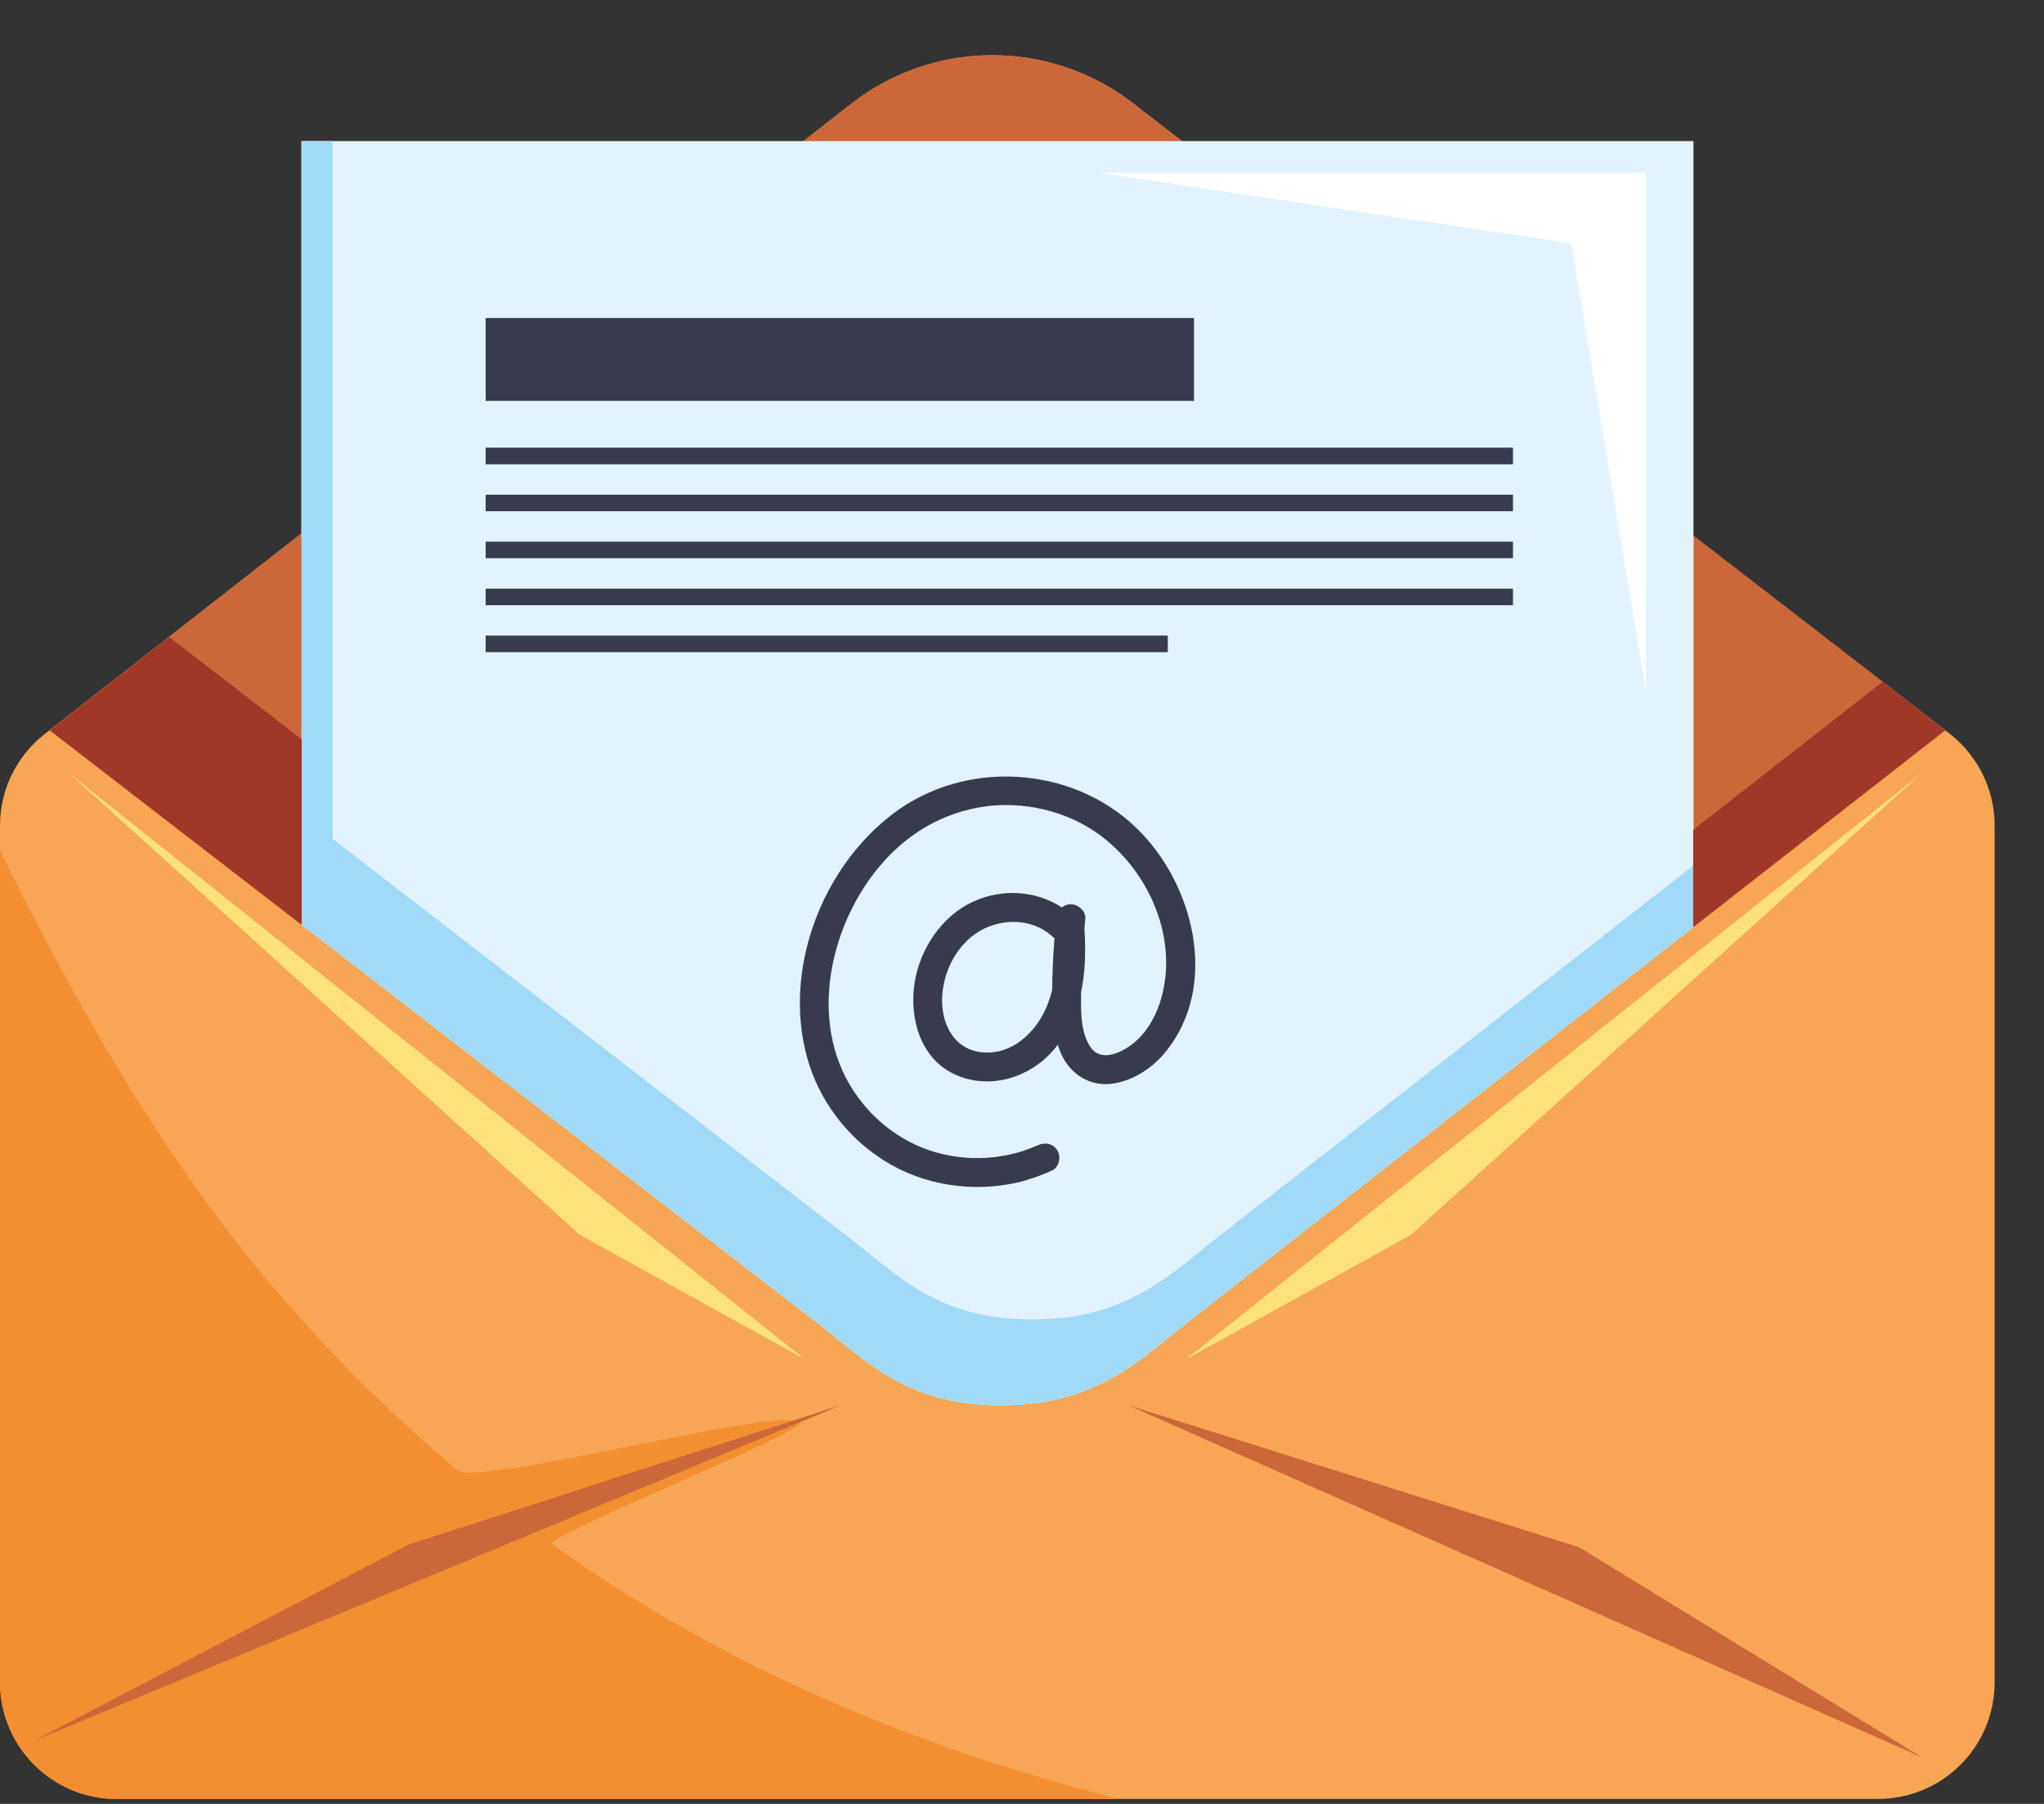 <svg width="34" height="30" viewBox="0 0 34 30" fill="none" xmlns="http://www.w3.org/2000/svg">
<rect x="0" y="0" width="34" height="30" fill="#333333" stroke="none"/>
<path d="M32.356 12.146L32.357 12.145L28.166 8.911V2.348H19.663L18.842 1.714C17.467 0.653 15.55 0.653 14.175 1.714L13.364 2.348H5.53H5.013L5.013 8.872L0.823 12.145L0.824 12.146C0.326 12.497 0 13.076 0 13.731V14.147V27.977C0 29.048 0.869 29.917 1.94 29.917H18.62H31.239C32.311 29.917 33.179 29.049 33.179 27.977V13.731C33.179 13.076 32.853 12.497 32.356 12.146Z" fill="#F6A654"/>
<path d="M18.837 1.714C17.462 0.653 15.545 0.653 14.171 1.714L13.359 2.348H19.658L18.837 1.714Z" fill="#CB6739"/>
<path d="M28.172 8.91V13.802V14.392V15.418L32.361 12.145L32.362 12.145L28.172 8.91Z" fill="#CB6739"/>
<path d="M5.018 12.293V8.871L0.828 12.145L0.829 12.145L5.037 15.393C5.025 15.385 5.018 15.379 5.018 15.379V12.293Z" fill="#CB6739"/>
<path d="M19.665 2.348H13.366H5.532H5.016V15.38C5.016 15.38 5.931 16.087 7.165 17.039C7.176 17.047 7.186 17.055 7.197 17.064C7.608 17.381 8.053 17.725 8.511 18.079C8.989 18.447 9.48 18.826 9.961 19.197C10.091 19.298 10.22 19.398 10.348 19.496C10.732 19.793 11.105 20.08 11.452 20.349C11.626 20.483 11.794 20.612 11.953 20.735C12.007 20.776 12.059 20.817 12.11 20.857C12.213 20.936 12.312 21.012 12.407 21.086C12.502 21.159 12.592 21.229 12.678 21.295C12.764 21.361 12.845 21.424 12.921 21.483C13.298 21.773 13.546 21.965 13.606 22.01C13.606 22.011 13.607 22.011 13.608 22.012C13.608 22.012 13.608 22.012 13.608 22.012C13.634 22.032 13.659 22.051 13.684 22.071C13.735 22.111 13.785 22.151 13.835 22.191C13.884 22.231 13.934 22.271 13.983 22.312C14.627 22.833 15.268 23.334 16.526 23.371C16.574 23.372 16.623 23.373 16.674 23.373C16.746 23.373 16.818 23.37 16.89 23.366C17.474 23.338 17.942 23.197 18.336 23.002C18.462 22.939 18.581 22.872 18.694 22.8C18.751 22.765 18.806 22.728 18.86 22.691C18.941 22.635 19.018 22.578 19.094 22.521C19.32 22.348 19.527 22.171 19.731 22.012C19.819 21.942 20.014 21.79 20.285 21.578C20.38 21.505 20.483 21.424 20.595 21.336C20.73 21.231 20.878 21.116 21.035 20.992C21.291 20.793 21.572 20.573 21.872 20.339C21.994 20.244 22.118 20.146 22.245 20.047C22.341 19.972 22.439 19.896 22.537 19.819C22.597 19.772 22.658 19.725 22.719 19.677C22.962 19.487 23.212 19.292 23.463 19.095C23.526 19.046 23.589 18.997 23.652 18.948C23.779 18.849 23.905 18.75 24.032 18.651C24.158 18.553 24.285 18.454 24.41 18.356C24.432 18.339 24.454 18.322 24.476 18.305C24.618 18.194 24.759 18.083 24.899 17.974L25.115 17.805C25.231 17.715 25.345 17.625 25.458 17.537C25.477 17.523 25.495 17.508 25.514 17.493C25.642 17.393 25.767 17.296 25.89 17.2C25.93 17.169 25.97 17.137 26.01 17.106C26.017 17.101 26.024 17.095 26.032 17.089C26.035 17.086 26.039 17.083 26.043 17.08C26.206 16.953 26.364 16.83 26.514 16.712C26.568 16.67 26.62 16.629 26.672 16.589C26.719 16.552 26.766 16.515 26.812 16.48C26.848 16.451 26.883 16.424 26.918 16.397C27.146 16.218 27.35 16.059 27.525 15.923L27.604 15.861C27.871 15.652 28.056 15.508 28.131 15.449L28.154 15.431C28.163 15.424 28.169 15.419 28.169 15.419V14.393V13.803V8.911V2.348H19.665Z" fill="#E2F3FE"/>
<path d="M19.861 5.289H8.078V6.667H19.861V5.289Z" fill="#383B4E"/>
<path d="M25.167 7.445H8.078V7.721H25.167V7.445Z" fill="#383B4E"/>
<path d="M25.167 8.227H8.078V8.502H25.167V8.227Z" fill="#383B4E"/>
<path d="M25.167 9.008H8.078V9.283H25.167V9.008Z" fill="#383B4E"/>
<path d="M25.167 9.789H8.078V10.065H25.167V9.789Z" fill="#383B4E"/>
<path d="M19.425 10.57H8.078V10.846H19.425V10.57Z" fill="#383B4E"/>
<path d="M18.894 13.761C17.814 12.728 16.053 12.627 14.86 13.529C13.667 14.43 13.022 16.127 13.425 17.585C13.621 18.295 14.085 18.911 14.709 19.303C15.368 19.716 16.181 19.837 16.937 19.663C17.132 19.617 17.319 19.547 17.502 19.465C17.621 19.411 17.65 19.238 17.589 19.134C17.517 19.012 17.377 18.994 17.258 19.048C16.654 19.32 15.935 19.33 15.322 19.079C14.774 18.854 14.32 18.421 14.055 17.893C13.475 16.735 13.883 15.212 14.73 14.294C15.153 13.835 15.691 13.529 16.308 13.424C16.901 13.323 17.543 13.438 18.064 13.737C19.047 14.302 19.659 15.583 19.289 16.689C19.201 16.951 19.047 17.206 18.823 17.373C18.7 17.464 18.537 17.553 18.381 17.548C18.263 17.544 18.19 17.49 18.133 17.404C17.981 17.171 17.981 16.859 17.982 16.584C17.982 16.554 17.983 16.524 17.984 16.494C18.055 16.154 18.062 15.796 18.038 15.445C18.043 15.39 18.047 15.335 18.053 15.28C18.066 15.15 17.932 15.038 17.811 15.038C17.751 15.038 17.702 15.059 17.663 15.091C17.229 14.807 16.664 14.775 16.187 14.995C15.666 15.234 15.306 15.776 15.215 16.334C15.119 16.932 15.309 17.619 15.906 17.879C16.469 18.123 17.122 17.925 17.516 17.472C17.544 17.441 17.57 17.408 17.595 17.375C17.613 17.432 17.634 17.489 17.66 17.545C17.806 17.857 18.117 18.062 18.467 18.026C18.82 17.99 19.152 17.778 19.376 17.508C20.295 16.401 19.861 14.685 18.894 13.761ZM17.501 16.464C17.464 16.617 17.409 16.765 17.33 16.904C17.121 17.274 16.738 17.564 16.293 17.495C15.854 17.428 15.662 17.017 15.671 16.61C15.68 16.195 15.888 15.758 16.235 15.522C16.614 15.265 17.158 15.254 17.506 15.575C17.517 15.585 17.529 15.594 17.54 15.601C17.518 15.888 17.505 16.176 17.501 16.464Z" fill="#383B4E"/>
<path d="M18.781 23.375L31.966 29.224L26.269 25.733L18.781 23.375Z" fill="#CB6739"/>
<path d="M9.192 25.683C9.011 25.553 13.479 23.788 13.301 23.653L13.971 23.375L13.2 23.623C12.404 23.528 7.928 24.72 7.605 24.448C6.065 23.154 4.675 21.686 3.482 20.064C2.122 18.216 1.019 16.201 0 14.148V27.978C0 29.05 0.869 29.919 1.94 29.919H18.62C15.253 29.072 12.022 27.721 9.192 25.683Z" fill="#F38F30"/>
<path d="M23.468 20.538L31.966 12.859L19.727 22.606L23.468 20.538Z" fill="#FFE179"/>
<path d="M9.647 20.538L13.388 22.606L1.148 12.859L9.647 20.538Z" fill="#FFE179"/>
<path d="M27.377 11.489V2.875H18.281L26.137 4.046L27.377 11.489Z" fill="white"/>
<path d="M7.165 17.039C7.176 17.047 7.186 17.055 7.197 17.064C7.608 17.381 8.053 17.725 8.511 18.079C8.989 18.447 9.48 18.826 9.961 19.197C10.091 19.298 10.22 19.397 10.348 19.496C10.732 19.793 11.105 20.08 11.452 20.349C11.626 20.483 11.794 20.612 11.953 20.735C12.007 20.776 12.059 20.817 12.11 20.857C12.213 20.936 12.312 21.012 12.407 21.085C12.502 21.159 12.592 21.229 12.678 21.295C12.764 21.361 12.845 21.424 12.921 21.483C13.298 21.773 13.546 21.965 13.606 22.01C13.606 22.011 13.607 22.011 13.608 22.012C13.608 22.012 13.608 22.012 13.608 22.012C13.634 22.032 13.659 22.051 13.684 22.071C13.735 22.111 13.785 22.151 13.835 22.191C13.884 22.231 13.934 22.271 13.983 22.312C14.627 22.833 15.268 23.334 16.526 23.371C16.574 23.372 16.623 23.373 16.674 23.373C16.746 23.373 16.818 23.37 16.89 23.366C17.474 23.338 17.942 23.197 18.336 23.002C18.462 22.939 18.581 22.872 18.694 22.8C18.751 22.765 18.806 22.728 18.86 22.691C18.941 22.635 19.018 22.578 19.094 22.521C19.32 22.348 19.527 22.171 19.731 22.012C19.819 21.942 20.014 21.79 20.285 21.578C20.38 21.505 20.483 21.424 20.595 21.336C20.73 21.231 20.878 21.116 21.035 20.992C21.291 20.793 21.572 20.573 21.872 20.339C21.994 20.244 22.118 20.146 22.245 20.047C22.341 19.972 22.439 19.896 22.537 19.819C22.597 19.772 22.658 19.725 22.719 19.677C22.962 19.487 23.212 19.292 23.463 19.095C23.526 19.046 23.589 18.997 23.652 18.948C23.779 18.849 23.905 18.75 24.032 18.651C24.158 18.553 24.285 18.454 24.41 18.356C24.432 18.339 24.454 18.322 24.476 18.305C24.618 18.194 24.759 18.083 24.899 17.974L25.115 17.805C25.231 17.715 25.345 17.625 25.458 17.537C25.477 17.523 25.495 17.508 25.514 17.493C25.642 17.393 25.767 17.296 25.89 17.2C25.93 17.169 25.97 17.137 26.01 17.106C26.017 17.101 26.024 17.095 26.032 17.089C26.035 17.086 26.039 17.083 26.043 17.08C26.206 16.953 26.364 16.83 26.514 16.712C26.568 16.67 26.62 16.629 26.672 16.589C26.719 16.552 26.766 16.515 26.812 16.48C26.848 16.451 26.883 16.424 26.918 16.397C27.146 16.218 27.35 16.059 27.525 15.923L27.604 15.861C27.871 15.652 28.056 15.508 28.131 15.449L28.154 15.431C28.163 15.424 28.169 15.419 28.169 15.419V14.393C26.429 15.753 20.857 20.105 20.247 20.582C19.523 21.148 18.763 21.943 17.19 21.943C15.583 21.943 14.946 21.213 14.124 20.582C13.757 20.3 5.532 13.95 5.532 13.95V2.348H5.016V15.38C5.016 15.38 5.931 16.087 7.165 17.039Z" fill="#A1DAF8"/>
<path d="M28.164 13.801V14.391V15.417L32.354 12.144L32.354 12.143L31.314 11.34L28.164 13.801Z" fill="#A13827"/>
<path d="M5.018 15.381V12.294L2.815 10.594L0.828 12.146L0.829 12.147L5.037 15.395C5.025 15.386 5.018 15.381 5.018 15.381Z" fill="#A13827"/>
<path d="M0.57 28.948L13.303 23.654L13.973 23.375L13.201 23.623L6.795 25.687L0.57 28.948Z" fill="#CB6739"/>
</svg>

